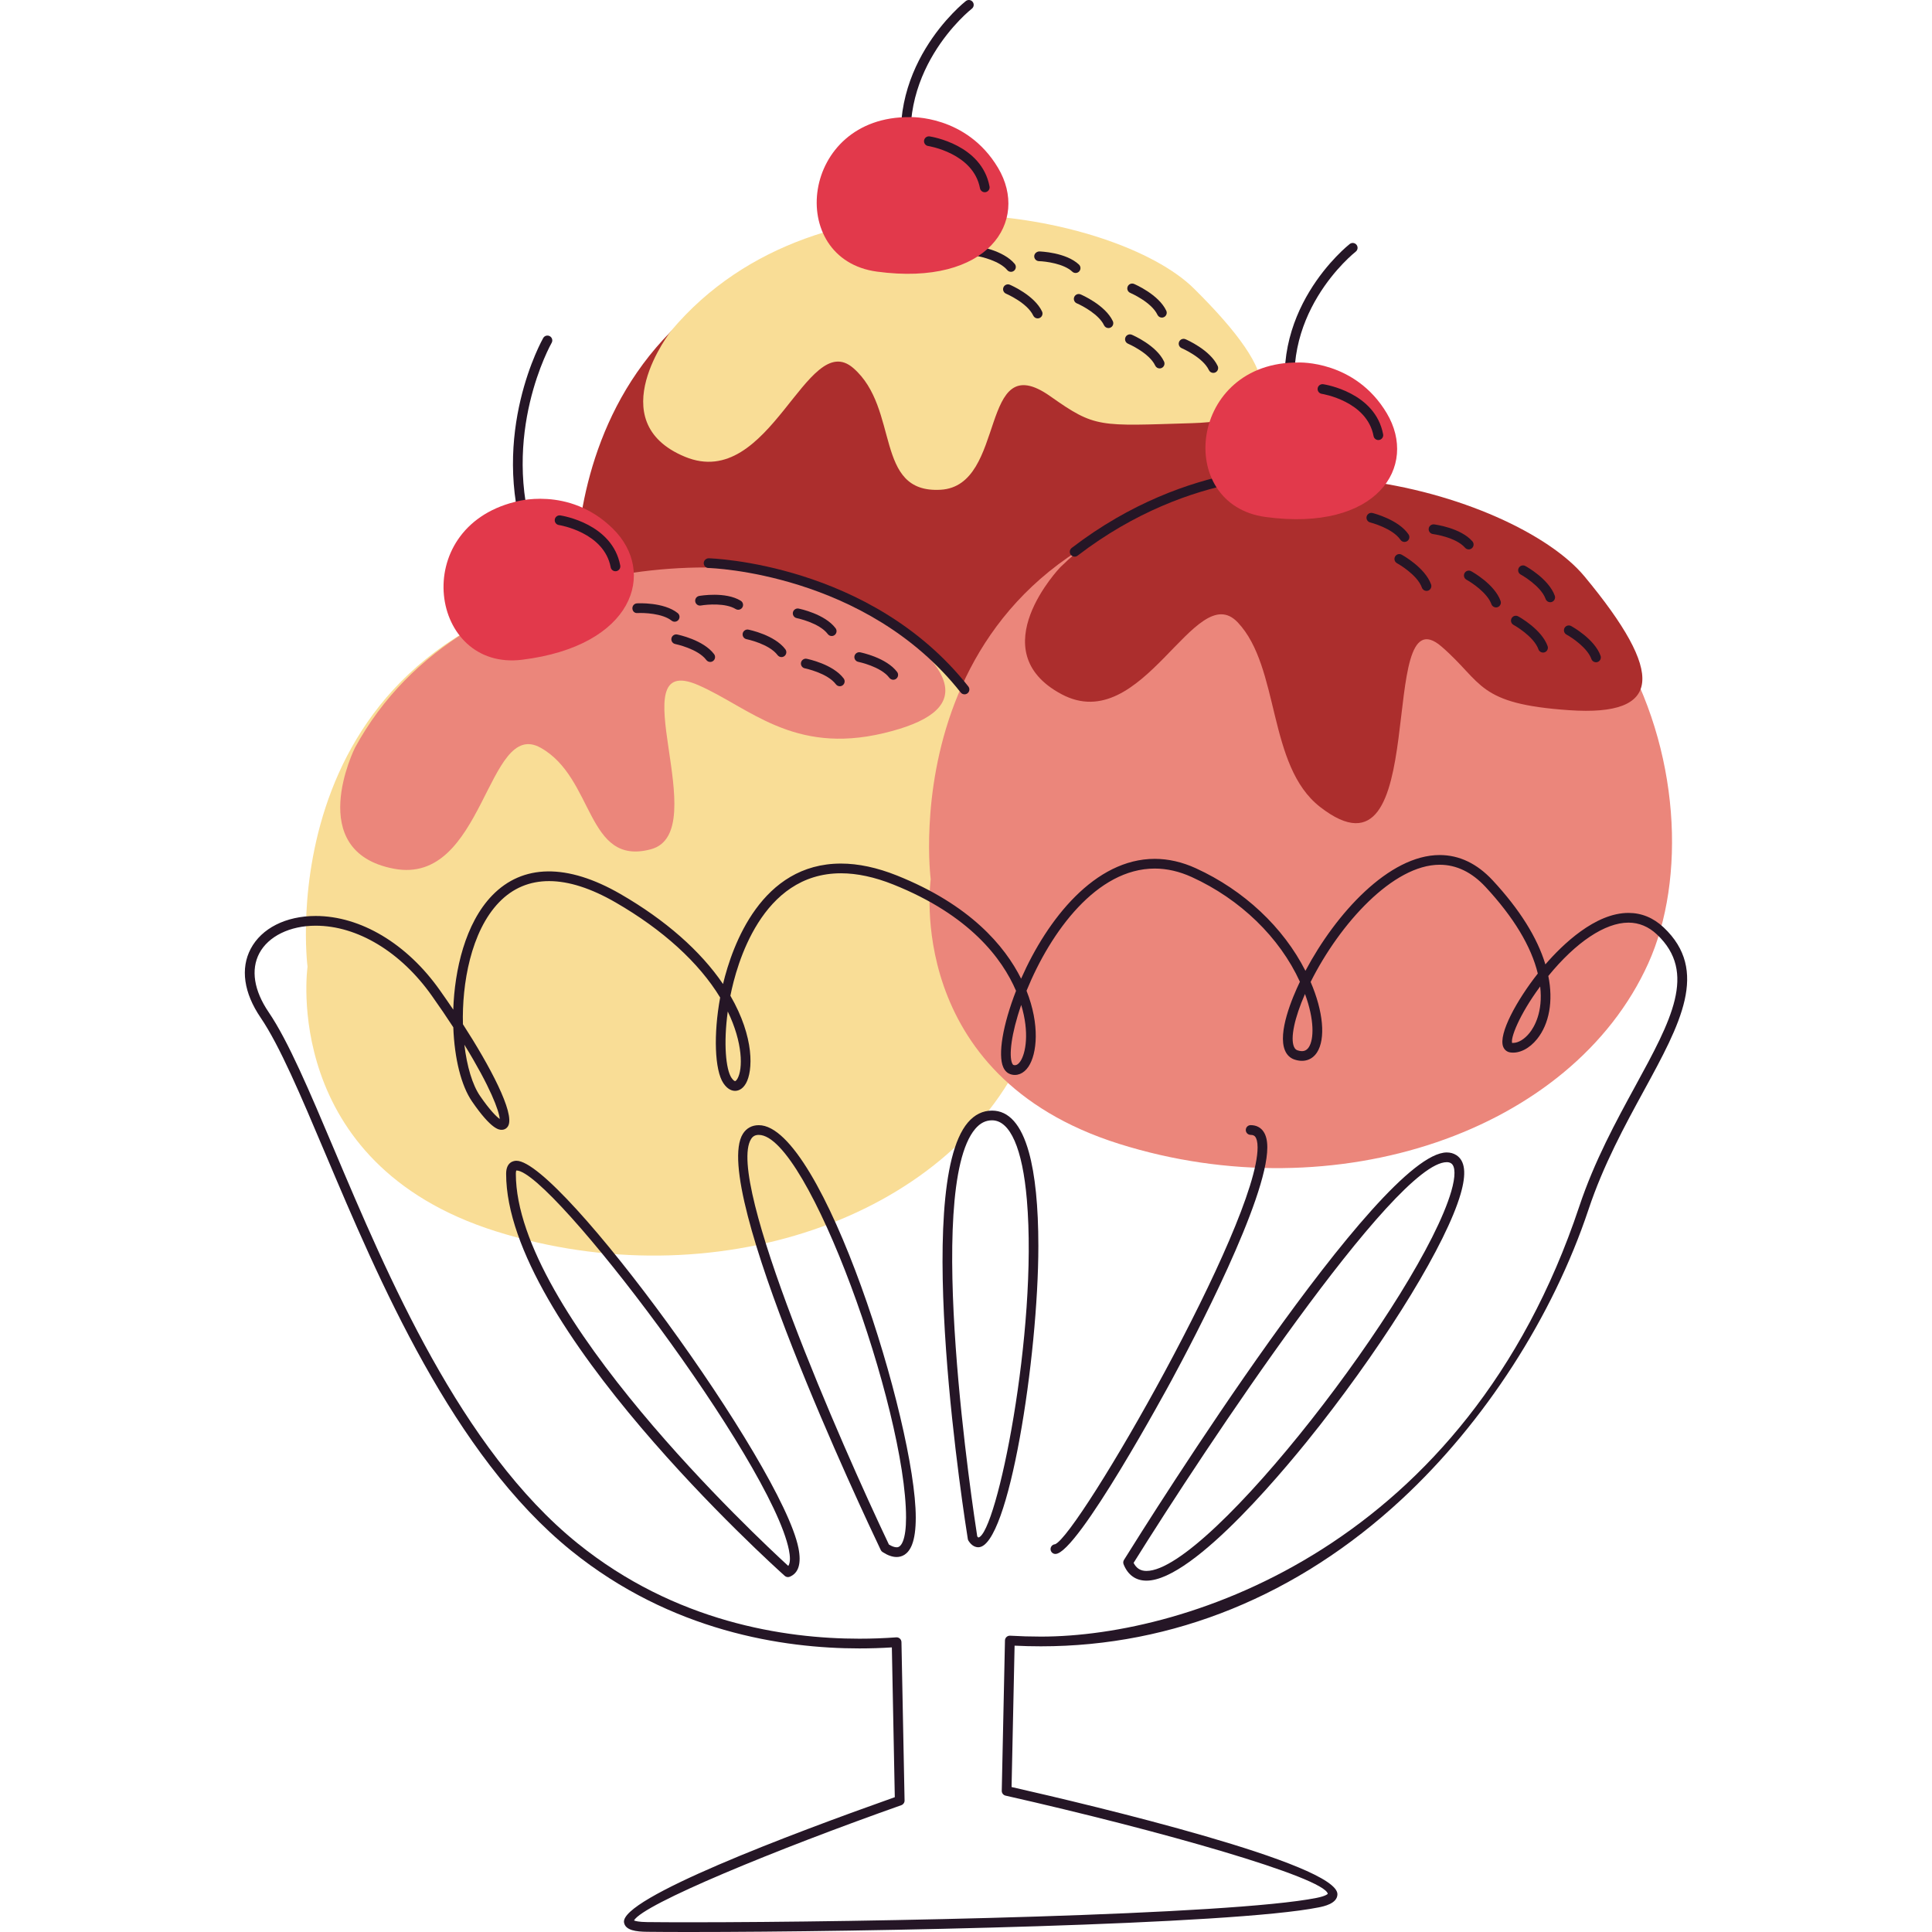 <?xml version="1.0" encoding="UTF-8"?>
<!-- Generator: Adobe Illustrator 25.2.0, SVG Export Plug-In . SVG Version: 6.00 Build 0)  -->
<svg xmlns="http://www.w3.org/2000/svg" xmlns:xlink="http://www.w3.org/1999/xlink" version="1.1" id="Capa_1" x="0px" y="0px" viewBox="0 0 512 512" style="enable-background:new 0 0 512 512;" xml:space="preserve" width="512" height="512">
<g>
	<path style="fill:#AC2E2D;" d="M152.969,163.489c0,0-11.685-90.293,86.044-103.04s124.285,80.732,104.102,125.348   c-20.183,44.615-82.857,65.861-140.219,47.802S152.969,163.489,152.969,163.489z"/>
	<path style="fill:#F9DD96;" d="M81.5,256.204c0,0-11.685-90.293,86.044-103.04s124.285,80.732,104.102,125.348   s-82.857,65.861-140.219,47.802S81.5,256.204,81.5,256.204z"/>
	<path style="fill:#EB867B;" d="M246.65,233.025c0,0-11.685-90.293,86.044-103.04s124.285,80.732,104.102,125.348   s-82.857,65.861-140.219,47.802S246.65,233.025,246.65,233.025z"/>
	<path style="fill:#251626;" d="M182.661,512c-4.344,0-8.119-0.018-11.202-0.053c-2.812-0.033-5.734-0.352-6.087-2.472   c-1.056-6.375,44.085-23.398,71.758-33.201l-0.78-39.698c-2.84,0.181-5.722,0.272-8.592,0.272   c-20.221,0-49.884-4.491-76.361-25.888c-31.424-25.415-50.979-71.658-65.257-105.423c-6.446-15.245-12.012-28.412-17.075-35.86   c-4.454-6.546-5.385-13.024-2.621-18.246c2.88-5.44,9.311-8.688,17.206-8.688c11.911,0,24.213,7.354,32.908,19.672   c1.245,1.757,2.435,3.477,3.561,5.146c0.345-10.479,3.164-22.872,10.312-30.258c8.066-8.333,19.872-8.536,34.009-0.371   c11.871,6.857,21.197,15.052,27.166,23.841c2.492-10.377,10.214-31.918,31.26-31.918c4.588,0,9.57,1.061,14.809,3.155   c19.439,7.77,28.609,18.702,32.93,27.349c6.977-15.827,19.567-31.754,35.415-31.754c3.614,0,7.284,0.84,10.908,2.499   c12.726,5.816,23.172,15.633,29.024,27.179c8.063-15.203,22.143-30.689,35.581-30.689c5.184,0,9.909,2.259,14.047,6.714   c7.133,7.685,11.818,15.162,13.961,22.265c4.52-5.218,13.184-13.641,22.022-13.641c3.478,0,6.62,1.298,9.334,3.858   c12.103,11.439,4.444,25.478-5.254,43.252c-5.033,9.222-10.734,19.674-14.673,31.493c-9.474,28.406-27.525,56.4-49.525,76.805   c-27.475,25.482-60.528,38.951-95.586,38.951c-2.306,0-4.65-0.058-6.984-0.172l-0.8,37.461   c21.632,4.916,86.456,20.33,86.356,28.424c-0.03,2.486-3.639,3.208-5,3.48C326.406,510.089,229.452,512,182.661,512z    M168.015,508.943c0.357,0.152,1.28,0.404,3.473,0.429c3.073,0.035,6.841,0.053,11.172,0.053c46.703,0,143.418-1.896,166.268-6.466   c2.573-0.514,2.95-1.087,2.953-1.092c-1.044-4.371-44.233-16.696-85.4-26.007c-0.596-0.136-1.016-0.672-1.004-1.284l0.85-39.842   c0.008-0.35,0.156-0.682,0.415-0.918c0.254-0.238,0.599-0.357,0.948-0.34c2.724,0.158,5.473,0.239,8.169,0.239   c38.868,0,112.654-24.009,142.666-113.996c4.012-12.036,9.774-22.596,14.857-31.912c9.525-17.457,16.409-30.07,5.747-40.146   c-2.218-2.094-4.766-3.155-7.565-3.155c-6.185,0-13.906,5.146-21.245,14.141c1.341,6.592,0.274,12.647-2.96,16.689   c-2.05,2.565-4.749,3.92-7.113,3.569c-0.865-0.122-1.552-0.668-1.881-1.494c-1.346-3.403,3.659-12.425,9.17-19.412   c-1.745-7.208-6.401-14.922-13.841-22.94c-3.632-3.91-7.724-5.892-12.16-5.892c-12.309,0-26.439,15.536-34.203,31.06   c3.355,7.788,4.027,15.074,1.69,18.676c-1.313,2.02-3.486,2.72-5.993,1.88c-1.134-0.381-1.997-1.214-2.497-2.411   c-1.972-4.716,1.906-13.915,3.959-18.198c-5.392-11.778-15.795-21.865-28.632-27.731c-3.285-1.503-6.595-2.265-9.837-2.265   c-15.322,0-27.55,16.637-33.979,32.386c3.569,9.012,2.784,16.722,0.503,20.126c-1.255,1.872-3.111,2.608-4.894,1.942   c-0.536-0.202-1.28-0.678-1.776-1.802c-1.461-3.301-0.131-11.214,3.388-20.249c-3.629-8.467-12.221-20.058-32.543-28.18   c-4.932-1.972-9.593-2.972-13.853-2.972c-21.077,0-27.679,24.225-29.306,32.45c6.416,11.079,5.993,19.954,4.112,23.25   c-0.971,1.704-2.216,1.958-2.87,1.958c-0.795,0-1.979-0.353-3.104-2.035c-2.301-3.441-2.648-12.933-0.85-22.698   c-5.629-9.268-15.194-17.97-27.696-25.192c-13.016-7.52-23.624-7.554-30.87-0.069c-7.518,7.768-9.887,21.729-9.6,32.345   c7.032,10.873,13.82,23.568,11.989,26.943c-0.357,0.655-0.986,1.03-1.728,1.03c-0.664,0-2.689,0-7.86-7.529   c-2.842-4.144-4.643-11.288-4.955-19.644c-1.708-2.63-3.614-5.433-5.674-8.336c-8.214-11.637-19.731-18.584-30.805-18.584   c-6.821,0-12.54,2.804-14.93,7.318c-2.294,4.337-1.416,9.874,2.472,15.592c5.206,7.66,10.82,20.934,17.319,36.305   c14.173,33.515,33.582,79.414,64.505,104.424c25.89,20.923,54.935,25.314,74.741,25.314c3.265,0,6.547-0.121,9.756-0.357   c0.35-0.028,0.699,0.093,0.963,0.332c0.262,0.238,0.412,0.573,0.42,0.927l0.825,41.979c0.01,0.555-0.335,1.054-0.858,1.239   C205.495,490.188,170.379,504.655,168.015,508.943z M123.063,276.864c0.672,5.76,2.138,10.636,4.145,13.561   c2.638,3.841,4.366,5.511,5.229,6.12C132.268,294.413,129.984,288.102,123.063,276.864z M192.864,268.053   c-1.157,8.447-0.508,15.347,0.978,17.567c0.488,0.732,0.858,0.892,0.961,0.892c0.101,0,0.36-0.179,0.634-0.659   C196.904,283.278,196.878,276.349,192.864,268.053z M270.631,266.32c-2.674,7.705-3.28,13.482-2.402,15.468   c0.103,0.233,0.226,0.395,0.327,0.434c0.853,0.321,1.532-0.489,1.851-0.965C271.831,279.131,272.847,273.625,270.631,266.32z    M345.835,263.417c-2.762,6.302-3.906,11.625-2.928,13.964c0.282,0.675,0.669,0.873,0.938,0.962   c1.368,0.46,2.334,0.213,3.016-0.839C348.217,275.411,348.36,270.253,345.835,263.417z M408.162,261.422   c-5.594,7.554-7.998,13.898-7.397,15.052c-0.025-0.098,0.103-0.091,0.224-0.091c1.401,0,3.028-0.992,4.359-2.655   C406.539,272.241,408.962,268.28,408.162,261.422z"/>
	<path style="fill:#EB867B;" d="M94.067,198.17c0,0-13.736,27.472,10.302,32.05s24.61-40.063,38.918-32.05   c14.308,8.013,12.019,31.478,29.189,26.899c17.17-4.579-8.917-52.878,12.591-43.497c13.45,5.866,25.039,18.457,49.077,12.734   c24.038-5.723,21.462-16.74-6.725-35.055C203.207,143.521,123.255,144.372,94.067,198.17z"/>
	<path style="fill:#251626;" d="M220.407,168.552c-0.39,0-0.777-0.177-1.031-0.516c-2.243-2.993-8.177-4.218-8.237-4.23   c-0.697-0.141-1.147-0.819-1.009-1.517c0.141-0.698,0.85-1.148,1.514-1.009c0.284,0.057,6.954,1.427,9.794,5.211   c0.425,0.568,0.309,1.376-0.259,1.802C220.948,168.468,220.676,168.552,220.407,168.552z"/>
	<path style="fill:#251626;" d="M236.718,180.142c-0.39,0-0.777-0.177-1.031-0.516c-2.243-2.993-8.177-4.218-8.237-4.23   c-0.697-0.141-1.147-0.819-1.009-1.517c0.141-0.698,0.848-1.148,1.514-1.009c0.284,0.057,6.954,1.427,9.794,5.211   c0.425,0.568,0.309,1.376-0.259,1.802C237.258,180.057,236.987,180.142,236.718,180.142z"/>
	<path style="fill:#251626;" d="M188.214,175.421c-0.39,0-0.777-0.177-1.031-0.516c-2.243-2.994-8.177-4.219-8.237-4.232   c-0.697-0.141-1.147-0.819-1.009-1.517c0.141-0.699,0.85-1.154,1.514-1.009c0.284,0.057,6.954,1.427,9.794,5.213   c0.425,0.568,0.309,1.376-0.259,1.802C188.755,175.337,188.483,175.421,188.214,175.421z"/>
	<path style="fill:#251626;" d="M178.792,164.763c-0.282,0-0.563-0.092-0.802-0.28c-2.44-1.94-7.357-2.113-9.037-2.016   c-0.825,0.063-1.318-0.502-1.361-1.211c-0.04-0.711,0.5-1.319,1.21-1.359c0.292-0.019,7.09-0.373,10.792,2.572   c0.556,0.443,0.649,1.253,0.206,1.808C179.547,164.597,179.17,164.763,178.792,164.763z"/>
	<path style="fill:#251626;" d="M222.553,181.86c-0.39,0-0.777-0.177-1.031-0.516c-2.243-2.994-8.177-4.219-8.237-4.232   c-0.697-0.141-1.147-0.819-1.009-1.517c0.141-0.699,0.848-1.154,1.514-1.009c0.284,0.057,6.954,1.427,9.794,5.213   c0.425,0.568,0.309,1.376-0.259,1.802C223.093,181.775,222.822,181.86,222.553,181.86z"/>
	<path style="fill:#251626;" d="M207.1,174.133c-0.39,0-0.777-0.177-1.031-0.516c-2.243-2.994-8.177-4.219-8.237-4.232   c-0.697-0.141-1.147-0.819-1.009-1.517c0.141-0.699,0.848-1.154,1.514-1.009c0.284,0.057,6.954,1.427,9.794,5.213   c0.425,0.568,0.309,1.376-0.259,1.802C207.641,174.049,207.369,174.133,207.1,174.133z"/>
	<path style="fill:#251626;" d="M195.634,161.594c-0.231,0-0.465-0.062-0.677-0.192c-2.651-1.64-7.548-1.229-9.213-0.934   c-0.714,0.13-1.371-0.341-1.494-1.043c-0.126-0.699,0.342-1.368,1.041-1.493c0.284-0.049,6.997-1.21,11.019,1.279   c0.606,0.373,0.792,1.167,0.42,1.772C196.486,161.378,196.064,161.594,195.634,161.594z"/>
	<path style="fill:#F9DD96;" d="M177.925,87.579c0,0-19.011,24.123,3.603,33.472s32.208-34.253,44.599-23.511   c12.391,10.742,5.4,33.259,23.141,32.25c17.741-1.009,9.923-38.304,29.088-24.764c11.984,8.467,12.831,7.859,37.529,7.118   c24.698-0.74,24.406-12.051,0.508-35.69C295.866,56.147,217.396,40.8,177.925,87.579z"/>
	<path style="fill:#251626;" d="M307.905,84.168c-0.483,0-0.946-0.273-1.164-0.739c-1.592-3.388-7.155-5.788-7.211-5.812   c-0.654-0.278-0.961-1.034-0.682-1.688c0.279-0.656,1.036-0.957,1.688-0.683c0.264,0.113,6.522,2.806,8.534,7.086   c0.304,0.644,0.028,1.411-0.616,1.714C308.275,84.129,308.089,84.168,307.905,84.168z"/>
	<path style="fill:#251626;" d="M321.534,98.819c-0.483,0-0.946-0.273-1.164-0.739c-1.595-3.387-7.155-5.788-7.211-5.812   c-0.654-0.278-0.961-1.034-0.682-1.689c0.277-0.654,1.036-0.958,1.688-0.682c0.264,0.113,6.519,2.806,8.534,7.086   c0.304,0.644,0.028,1.411-0.616,1.713C321.906,98.78,321.718,98.819,321.534,98.819z"/>
	<path style="fill:#251626;" d="M274.987,84.379c-0.483,0-0.946-0.273-1.164-0.739c-1.592-3.388-7.155-5.788-7.211-5.812   c-0.654-0.278-0.961-1.034-0.682-1.688c0.279-0.655,1.039-0.958,1.688-0.683c0.264,0.113,6.522,2.806,8.534,7.086   c0.304,0.644,0.028,1.411-0.616,1.714C275.357,84.34,275.171,84.379,274.987,84.379z"/>
	<path style="fill:#251626;" d="M267.917,72.035c-0.367,0-0.734-0.157-0.988-0.463c-1.997-2.396-6.773-3.558-8.446-3.804   c-0.702-0.103-1.19-0.758-1.087-1.461c0.106-0.704,0.755-1.188,1.464-1.087c0.284,0.042,7.017,1.069,10.045,4.702   c0.455,0.547,0.382,1.358-0.163,1.815C268.501,71.937,268.209,72.035,267.917,72.035z"/>
	<path style="fill:#251626;" d="M307.314,97.634c-0.483,0-0.946-0.273-1.164-0.739c-1.592-3.388-7.155-5.788-7.211-5.812   c-0.654-0.278-0.961-1.034-0.682-1.688c0.279-0.656,1.039-0.957,1.688-0.683c0.264,0.113,6.522,2.806,8.534,7.086   c0.304,0.644,0.028,1.411-0.616,1.714C307.684,97.595,307.497,97.634,307.314,97.634z"/>
	<path style="fill:#251626;" d="M293.745,86.94c-0.483,0-0.946-0.273-1.164-0.739c-1.328-2.822-5.656-5.151-7.211-5.81   c-0.654-0.278-0.961-1.034-0.682-1.689c0.277-0.655,1.036-0.958,1.688-0.683c0.264,0.113,6.519,2.804,8.534,7.085   c0.304,0.644,0.028,1.411-0.616,1.713C294.117,86.901,293.929,86.94,293.745,86.94z"/>
	<path style="fill:#251626;" d="M285.05,72.341c-0.317,0-0.636-0.117-0.885-0.352c-2.264-2.143-7.143-2.734-8.831-2.78   c-0.712-0.02-1.273-0.612-1.253-1.323c0.023-0.712,0.661-1.214,1.323-1.253c0.289,0.009,7.098,0.234,10.531,3.485   c0.516,0.489,0.538,1.304,0.05,1.821C285.732,72.206,285.392,72.341,285.05,72.341z"/>
	<path style="fill:#AC2E2D;" d="M281,150.308c0,0-21.273,22.154,0.321,33.664c21.594,11.509,35.396-30.949,46.679-19.049   s7.805,37.995,21.824,48.915c30.268,23.576,14.44-57.84,32.193-42.495c11.101,9.595,9.236,15.196,33.889,16.868   s25.465-9.613,3.987-35.471C401.445,130.53,324.846,107.603,281,150.308z"/>
	<path style="fill:#251626;" d="M410.82,159.597c-0.528,0-1.026-0.328-1.212-0.855c-1.258-3.526-6.557-6.458-6.61-6.486   c-0.624-0.341-0.855-1.123-0.513-1.747c0.34-0.622,1.114-0.856,1.745-0.514c0.254,0.137,6.215,3.428,7.802,7.882   c0.239,0.67-0.111,1.407-0.78,1.646C411.109,159.573,410.964,159.597,410.82,159.597z"/>
	<path style="fill:#251626;" d="M422.953,175.508c-0.531,0-1.026-0.328-1.212-0.856c-1.046-2.936-5.126-5.678-6.61-6.486   c-0.624-0.34-0.855-1.122-0.516-1.747c0.342-0.625,1.124-0.854,1.748-0.514c0.254,0.137,6.217,3.428,7.802,7.885   c0.239,0.67-0.111,1.406-0.78,1.645C423.242,175.484,423.096,175.508,422.953,175.508z"/>
	<path style="fill:#251626;" d="M378.038,156.597c-0.528,0-1.026-0.328-1.212-0.856c-1.255-3.525-6.557-6.456-6.61-6.485   c-0.624-0.341-0.855-1.123-0.513-1.747c0.34-0.621,1.112-0.86,1.745-0.514c0.254,0.137,6.217,3.428,7.802,7.884   c0.239,0.67-0.111,1.406-0.78,1.645C378.328,156.573,378.182,156.597,378.038,156.597z"/>
	<path style="fill:#251626;" d="M372.206,143.623c-0.41,0-0.815-0.197-1.064-0.563c-2.105-3.095-7.975-4.595-8.033-4.61   c-0.689-0.172-1.109-0.871-0.938-1.561c0.174-0.689,0.865-1.105,1.562-0.938c0.279,0.07,6.879,1.749,9.537,5.66   c0.4,0.589,0.249,1.39-0.34,1.789C372.709,143.551,372.457,143.623,372.206,143.623z"/>
	<path style="fill:#251626;" d="M408.919,172.941c-0.528,0-1.026-0.328-1.212-0.855c-1.258-3.526-6.557-6.458-6.61-6.486   c-0.624-0.341-0.855-1.123-0.513-1.748c0.337-0.62,1.117-0.859,1.745-0.513c0.254,0.137,6.215,3.428,7.802,7.882   c0.239,0.67-0.111,1.407-0.78,1.646C409.208,172.917,409.062,172.941,408.919,172.941z"/>
	<path style="fill:#251626;" d="M396.456,160.975c-0.531,0-1.026-0.328-1.212-0.856c-1.046-2.936-5.126-5.678-6.61-6.486   c-0.624-0.34-0.855-1.122-0.516-1.747c0.342-0.626,1.124-0.853,1.748-0.514c0.254,0.137,6.217,3.428,7.802,7.885   c0.239,0.67-0.111,1.406-0.78,1.645C396.746,160.952,396.6,160.975,396.456,160.975z"/>
	<path style="fill:#251626;" d="M389.228,145.597c-0.36,0-0.717-0.15-0.973-0.443c-2.452-2.824-8.458-3.62-8.519-3.628   c-0.707-0.091-1.205-0.734-1.117-1.44c0.091-0.707,0.739-1.198,1.439-1.115c0.287,0.036,7.04,0.924,10.143,4.493   c0.465,0.537,0.407,1.351-0.128,1.817C389.829,145.493,389.527,145.597,389.228,145.597z"/>
	<path style="fill:#251626;" d="M284.794,147.52c-0.385,0-0.767-0.174-1.021-0.504c-0.433-0.563-0.327-1.372,0.236-1.805   c31.376-24.069,61.992-21.324,62.294-21.293c0.707,0.07,1.222,0.702,1.152,1.408c-0.07,0.708-0.697,1.225-1.408,1.154   c-0.292-0.025-29.937-2.647-60.468,20.772C285.345,147.433,285.068,147.52,284.794,147.52z"/>
	<path style="fill:#251626;" d="M255.606,184.005c-0.38,0-0.757-0.167-1.011-0.489c-25.063-31.747-66.424-32.983-66.839-32.992   c-0.709-0.015-1.275-0.604-1.26-1.314c0.015-0.709,0.659-1.26,1.313-1.261c0.428,0.009,42.975,1.25,68.808,33.97   c0.44,0.558,0.345,1.368-0.214,1.81C256.167,183.914,255.885,184.005,255.606,184.005z"/>
	<path style="fill:#251626;" d="M140.568,144.944c-0.538,0-1.041-0.341-1.222-0.88c-9.728-29.186,4.469-54.244,4.615-54.493   c0.357-0.616,1.144-0.825,1.758-0.469c0.616,0.356,0.827,1.143,0.47,1.759c-0.138,0.239-13.75,24.334-4.399,52.388   c0.224,0.675-0.141,1.405-0.815,1.629C140.84,144.923,140.704,144.944,140.568,144.944z"/>
	<path style="fill:#251626;" d="M241.345,47.308c-0.576,0-1.099-0.387-1.247-0.97c-7.128-27.989,15.641-45.893,15.873-46.072   c0.568-0.435,1.371-0.326,1.803,0.235c0.435,0.563,0.329,1.372-0.231,1.806c-0.219,0.167-21.65,17.076-14.95,43.394   c0.176,0.689-0.241,1.391-0.931,1.566C241.557,47.296,241.449,47.308,241.345,47.308z"/>
	<path style="fill:#251626;" d="M343.076,111.695c-0.576,0-1.099-0.387-1.247-0.97c-7.128-27.989,15.641-45.893,15.873-46.072   c0.568-0.436,1.371-0.326,1.803,0.235c0.435,0.563,0.329,1.372-0.231,1.806c-0.219,0.167-21.65,17.076-14.95,43.394   c0.176,0.689-0.241,1.391-0.931,1.566C343.287,111.682,343.179,111.695,343.076,111.695z"/>
	<path style="fill:#E2394B;" d="M241.151,31.04c0,0,14.955-0.648,23.344,13.447s-2.512,31.493-32.116,27.493   C208.044,68.692,212.03,30.727,241.151,31.04z"/>
	<path style="fill:#E2394B;" d="M136.422,133.017c0,0,14.301-4.423,25.993,7.081c11.692,11.504,5.565,31.099-24.085,34.745   C113.958,177.84,108.175,140.107,136.422,133.017z"/>
	<path style="fill:#251626;" d="M163.101,151.383c-0.606,0-1.147-0.431-1.263-1.05c-1.743-9.295-13.614-11.18-13.735-11.197   c-0.704-0.106-1.187-0.762-1.081-1.465c0.106-0.705,0.767-1.176,1.464-1.083c0.563,0.084,13.808,2.196,15.883,13.27   c0.131,0.699-0.329,1.372-1.029,1.503C163.259,151.375,163.181,151.383,163.101,151.383z"/>
	<path style="fill:#251626;" d="M260.968,50.94c-0.606,0-1.147-0.431-1.263-1.05c-1.743-9.295-13.614-11.18-13.735-11.197   c-0.704-0.106-1.187-0.762-1.081-1.465c0.106-0.707,0.77-1.182,1.464-1.083c0.563,0.084,13.808,2.196,15.883,13.27   c0.131,0.699-0.329,1.372-1.029,1.503C261.127,50.932,261.049,50.94,260.968,50.94z"/>
	<path style="fill:#E2394B;" d="M344.17,96.07c0,0,14.955-0.648,23.344,13.447c8.389,14.095-2.512,31.493-32.116,27.493   C311.062,133.722,315.048,95.757,344.17,96.07z"/>
	<path style="fill:#251626;" d="M365.274,116.614c-0.606,0-1.147-0.431-1.263-1.05c-1.743-9.295-13.614-11.18-13.735-11.197   c-0.704-0.106-1.187-0.762-1.081-1.465c0.106-0.705,0.77-1.176,1.464-1.083c0.563,0.084,13.808,2.196,15.883,13.27   c0.131,0.699-0.329,1.372-1.029,1.503C365.433,116.607,365.355,116.614,365.274,116.614z"/>
	<path style="fill:#251626;" d="M208.818,417.943c-0.312,0-0.619-0.113-0.858-0.328c-3.016-2.697-73.831-66.518-73.831-106.553   c0-3.199,2.093-3.447,2.734-3.447c11.65,0,70.317,80.566,74.731,102.626c0.815,4.074,0.048,6.634-2.281,7.603   C209.152,417.91,208.984,417.943,208.818,417.943z M136.858,310.186c-0.025,0-0.153,0.22-0.153,0.875   c0,36.708,64.349,96.747,72.196,103.93c0.639-0.917,0.47-2.736,0.169-4.247c-4.691-23.443-63.033-100.555-72.206-100.555   C136.861,310.187,136.861,310.186,136.858,310.186z"/>
	<path style="fill:#251626;" d="M237.608,412.623c-1.134,0-2.357-0.434-3.735-1.325c-0.201-0.13-0.36-0.312-0.463-0.527   c-4.676-9.808-45.423-96.219-36.534-110.303c0.943-1.494,2.402-2.284,4.215-2.284c16.836,0,41.597,79.117,41.597,103.99   c0,3.086-0.335,5.504-0.996,7.188C240.639,412.059,238.888,412.623,237.608,412.623z M235.573,409.322   c0.797,0.477,1.496,0.726,2.035,0.726c0.287,0,1.051,0,1.688-1.624c0.541-1.383,0.817-3.486,0.817-6.25   c0-28.643-26.014-101.415-39.022-101.415c-0.936,0-1.564,0.335-2.037,1.083C192.205,312.697,222.935,382.767,235.573,409.322z"/>
	<path style="fill:#251626;" d="M259.268,410.038c-0.692,0-1.705-0.296-2.603-1.705c-0.093-0.148-0.156-0.314-0.184-0.487   c-0.611-3.79-14.769-93.017,0.01-110.365c1.788-2.096,3.944-3.16,6.411-3.16c4.439,0,7.724,3.7,9.756,10.996   c1.67,5.987,2.518,14.364,2.518,24.894C275.176,359.53,267.314,410.038,259.268,410.038z M258.979,407.153   c0.156,0.208,0.264,0.283,0.304,0.306c4.844-1.015,15.805-54.755,12.845-89.532c-1.154-13.561-4.432-21.03-9.225-21.03   c-1.7,0-3.156,0.738-4.449,2.255C244.829,315.143,258.091,401.495,258.979,407.153z"/>
	<path style="fill:#251626;" d="M279.696,411.814c-0.709,0-1.288-0.576-1.288-1.288c0-0.678,0.526-1.234,1.19-1.284   c6.142-2.316,53.677-84.874,53.677-105.166c0-1.547-0.297-2.325-0.543-2.706c-0.199-0.306-0.508-0.619-1.298-0.619   c-0.712,0-1.288-0.577-1.288-1.288c0-0.712,0.576-1.288,1.288-1.288c1.499,0,2.696,0.619,3.458,1.791   c0.644,0.993,0.958,2.338,0.958,4.11c0,13.741-19.419,50.706-25.37,61.708C309.464,367.662,285.513,411.814,279.696,411.814z"/>
	<path style="fill:#251626;" d="M303.828,418.89c-2.835,0-4.932-1.498-6.064-4.332c-0.153-0.38-0.116-0.81,0.101-1.158   c6.879-11.053,67.706-107.988,85.543-107.988c0.941,0,1.788,0.235,2.52,0.7c2.359,1.5,2.731,4.883,1.142,10.338   c-3.77,12.949-18.748,37.557-37.269,61.233C342.241,387.349,316.577,418.89,303.828,418.89z M300.415,414.178   c0.744,1.454,1.841,2.137,3.413,2.137c16.756,0,72.82-73.277,80.77-100.584c1.157-3.974,1.139-6.688-0.053-7.446   c-0.314-0.201-0.687-0.298-1.137-0.298C369.615,307.987,319.188,384.067,300.415,414.178z"/>
</g>















</svg>
